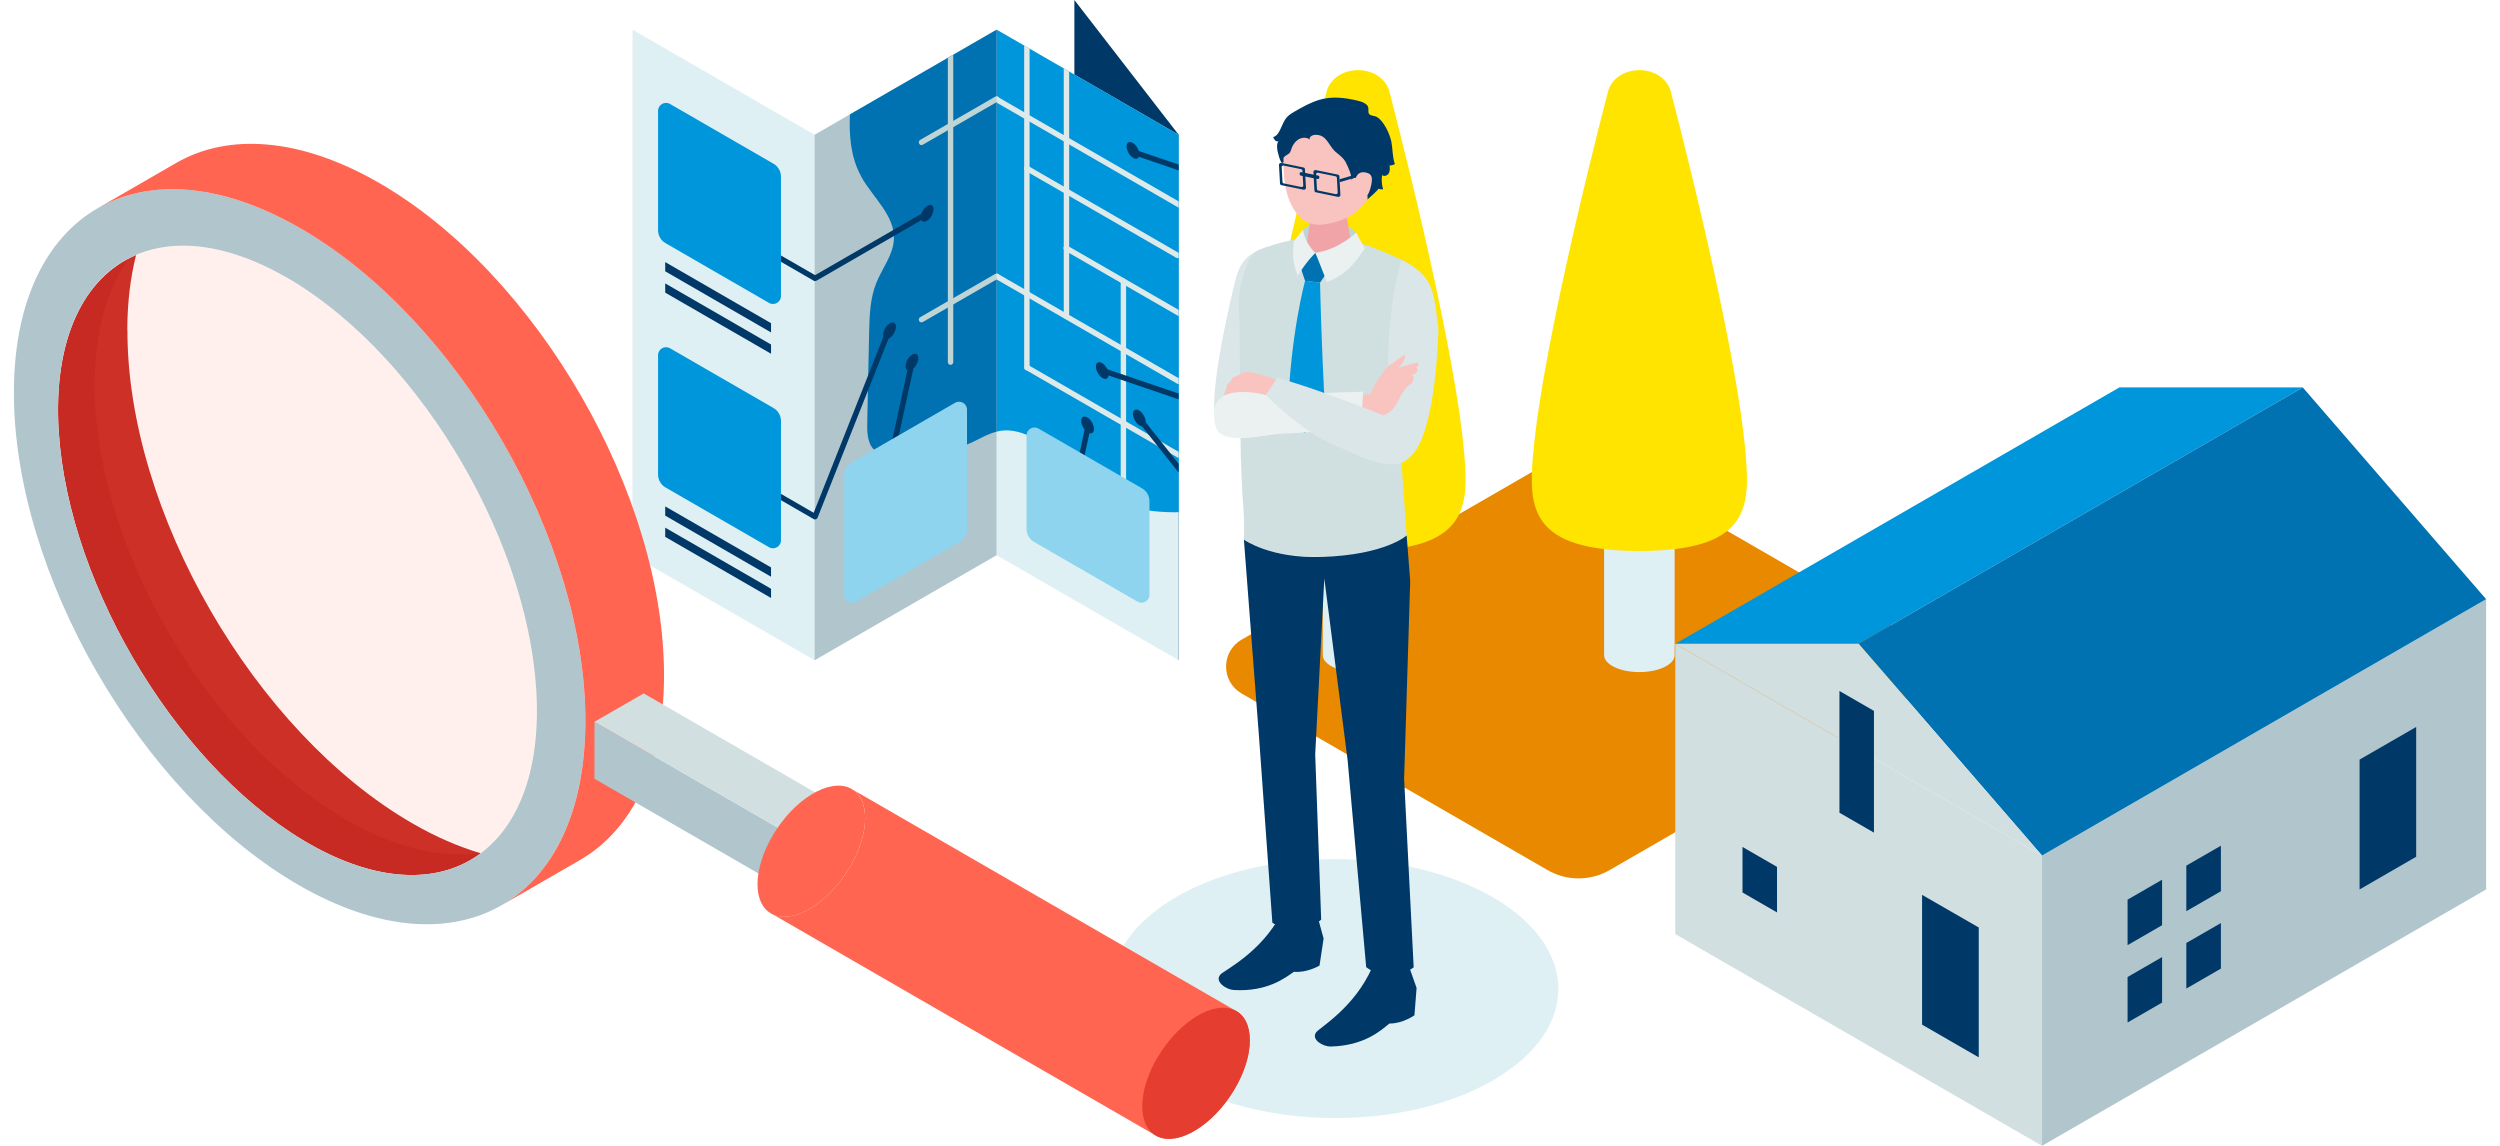 <?xml version="1.0" encoding="UTF-8"?><svg id="_レイヤー_1" xmlns="http://www.w3.org/2000/svg" xmlns:xlink="http://www.w3.org/1999/xlink" viewBox="0 0 360 165"><defs><style>.cls-1,.cls-2,.cls-3,.cls-4,.cls-5{fill:none;}.cls-6{opacity:.1;}.cls-6,.cls-7{fill:#ff6551;}.cls-2{clip-path:url(#clippath-3);}.cls-3{clip-path:url(#clippath-2);}.cls-4{clip-path:url(#clippath-1);}.cls-8{fill:#f9c3c0;}.cls-9{fill:#facdcb;}.cls-10{fill:#004595;}.cls-11{fill:#003968;}.cls-12{fill:#0096dc;}.cls-13{fill:#0072b2;}.cls-14{fill:#ebf1f1;}.cls-15{fill:#e88900;}.cls-16{fill:#ffe400;}.cls-17{fill:#e53d30;}.cls-18{fill:#f0a4a8;}.cls-19{fill:#9e7f64;}.cls-20{fill:#8ed4ef;}.cls-21{fill:#b0bec3;}.cls-22{fill:#b0c5cc;}.cls-23{fill:#bfd4d5;}.cls-24{fill:#d0e0e1;}.cls-25{fill:#d1dfe0;}.cls-26{fill:#c62a22;}.cls-27{fill:#dff0f4;}.cls-28{fill:#dae6e7;}.cls-29{fill:#dee9e9;}.cls-30{fill:#40646f;}.cls-31{fill:#362b00;}.cls-5{clip-path:url(#clippath);}</style><clipPath id="clippath"><rect class="cls-1" width="360" height="165"/></clipPath><clipPath id="clippath-1"><polygon id="SVGID" class="cls-1" points="169.73 19.41 143.51 4.27 143.51 79.95 169.73 95.08 169.73 19.41"/></clipPath><clipPath id="clippath-2"><polygon id="SVGID-2" class="cls-1" points="117.3 19.41 143.51 4.27 143.51 79.95 117.3 95.08 117.3 19.41"/></clipPath><clipPath id="clippath-3"><circle class="cls-1" cx="137.18" cy="-155.25" r="35"/></clipPath></defs><g class="cls-5"><path class="cls-27" d="m214.9,129.16c12.62,7.28,12.68,19.09.15,26.38-12.53,7.28-32.92,7.28-45.54,0-12.62-7.28-12.68-19.09-.14-26.37s32.92-7.29,45.53,0Z"/><path class="cls-15" d="m231.79,125.29l44.05-25.43c2.98-1.72,2.98-6.03,0-7.75l-44.05-25.43c-2.77-1.6-6.18-1.6-8.95,0l-44.05,25.43c-2.98,1.72-2.98,6.03,0,7.75l44.05,25.43c2.77,1.6,6.18,1.6,8.95,0Z"/><path class="cls-19" d="m200.64,75.55c0,1.35-2.27,2.45-5.08,2.45s-5.08-1.1-5.08-2.45,2.27-2.45,5.08-2.45,5.08,1.1,5.08,2.45Z"/><path class="cls-27" d="m190.48,94.33v-18.78c0,1.35,2.27,2.45,5.08,2.45s5.08-1.1,5.08-2.45v18.78c0,1.35-2.27,2.45-5.08,2.45s-5.08-1.1-5.08-2.45Z"/><path class="cls-16" d="m180.23,65.69c1.36-16.8,10.87-52.74,10.87-52.74,1.36-3.8,7.55-3.8,8.91,0,0,0,9.51,35.94,10.87,52.74.61,7.52.32,13.65-15.33,13.65s-15.94-6.13-15.33-13.65Z"/><path class="cls-19" d="m241.15,75.55c0,1.35-2.27,2.45-5.08,2.45s-5.08-1.1-5.08-2.45,2.27-2.45,5.08-2.45,5.08,1.1,5.08,2.45Z"/><path class="cls-27" d="m230.99,94.33v-18.78c0,1.35,2.27,2.45,5.08,2.45s5.08-1.1,5.08-2.45v18.78c0,1.35-2.27,2.45-5.08,2.45s-5.08-1.1-5.08-2.45Z"/><path class="cls-16" d="m220.75,65.69c1.36-16.8,10.87-52.74,10.87-52.74,1.36-3.8,7.55-3.8,8.91,0,0,0,9.51,35.94,10.87,52.74.61,7.52.32,13.65-15.33,13.65s-15.94-6.13-15.33-13.65Z"/><polygon class="cls-25" points="294.05 123.2 241.24 92.71 241.24 134.51 294.05 165 294.05 123.2"/><polygon class="cls-22" points="294.05 123.2 358 86.28 358 128.08 294.05 165 294.05 123.2"/><polygon class="cls-12" points="331.6 55.79 305.19 55.79 241.24 92.71 267.65 92.71 331.6 55.79"/><polygon class="cls-13" points="267.65 92.71 294.05 123.2 358 86.28 331.6 55.79 267.65 92.71"/><polygon class="cls-25" points="241.24 92.71 294.05 123.2 267.65 92.71 241.24 92.71"/><polygon class="cls-11" points="284.94 133.56 276.78 128.86 276.78 147.55 284.94 152.26 284.94 133.56"/><polygon class="cls-11" points="339.78 109.38 347.93 104.68 347.93 123.37 339.78 128.08 339.78 109.38"/><polygon class="cls-11" points="269.85 102.37 264.88 99.5 264.88 117.03 269.85 119.9 269.85 102.37"/><polygon class="cls-11" points="255.89 124.83 250.92 121.96 250.92 128.52 255.89 131.39 255.89 124.83"/><polygon class="cls-11" points="314.83 124.65 319.81 121.78 319.81 128.34 314.83 131.21 314.83 124.65"/><polygon class="cls-11" points="306.37 129.55 311.34 126.68 311.34 133.23 306.37 136.1 306.37 129.55"/><polygon class="cls-11" points="314.83 135.79 319.81 132.92 319.81 139.48 314.83 142.35 314.83 135.79"/><polygon class="cls-11" points="306.37 140.69 311.34 137.82 311.34 144.37 306.37 147.24 306.37 140.69"/><polygon class="cls-11" points="169.73 19.41 154.71 0 154.71 75.67 169.73 95.08 169.73 19.41"/><polygon class="cls-27" points="117.3 19.41 91.08 4.27 91.08 79.95 117.3 95.08 117.3 19.41"/><polygon class="cls-27" points="169.73 19.41 143.51 4.27 143.51 79.95 169.73 95.08 169.73 19.41"/><polygon class="cls-22" points="117.3 19.41 143.51 4.27 143.51 79.95 117.3 95.08 117.3 19.41"/><path class="cls-12" d="m143.76,62.09c2.54-.51,5.12.77,7.1,2.45,1.97,1.68,3.57,3.77,5.61,5.37,3.71,2.93,8.47,3.94,13.27,3.85V19.41l-26.21-15.13v57.88c.08-.02.16-.04.24-.06Z"/><path class="cls-13" d="m124,25.41c1.68,3.04,4.88,5.59,4.72,9.06-.11,2.26-1.67,4.14-2.52,6.24-.93,2.3-.99,4.84-1.05,7.31-.09,4.33-.18,8.66-.27,12.99-.03,1.5.09,3.29,1.39,4.04.64.37,1.42.38,2.17.38,3.84,0,7.81-.05,11.31-1.63,1.25-.56,2.44-1.32,3.77-1.64V4.27l-21.13,12.2c-.14,3.13.13,6.24,1.62,8.93Z"/><path class="cls-11" d="m131.4,51.04c-.51.27-.95.99-.99,1.6-.04.61.33.88.84.61.51-.27.95-.99.99-1.6.04-.61-.33-.88-.84-.61Z"/><path class="cls-11" d="m128.17,46.53c-.51.27-.95.99-.99,1.6-.04.61.33.88.84.61.51-.27.95-.99.99-1.6.04-.61-.33-.88-.84-.61Z"/><path class="cls-11" d="m133.59,29.61c-.51.27-.95.99-.99,1.6-.04.61.33.88.84.61.51-.27.95-.99.99-1.6.04-.61-.33-.88-.84-.61Z"/><path class="cls-11" d="m163.07,20.55c.51.27.95.99.99,1.6.04.61-.33.88-.84.61-.51-.27-.95-.99-.99-1.6-.04-.61.33-.88.84-.61Z"/><path class="cls-11" d="m163.99,59.08c.51.27.95.99.99,1.6.04.61-.33.88-.84.61-.51-.27-.95-.99-.99-1.6-.04-.61.33-.88.84-.61Z"/><path class="cls-11" d="m156.54,60.09c.51.27.95.99.99,1.6.04.61-.33.88-.84.61-.51-.27-.95-.99-.99-1.6-.04-.61.33-.88.84-.61Z"/><path class="cls-11" d="m158.65,52.25c.51.27.95.99.99,1.6.04.61-.33.88-.84.61-.51-.27-.95-.99-.99-1.6-.04-.61.33-.88.84-.61Z"/><path class="cls-11" d="m117.37,40.47c-.07,0-.14-.02-.2-.05l-5.35-3.09c-.19-.11-.25-.35-.14-.54.11-.19.35-.25.54-.14l5.15,2.97,15.37-8.87c.19-.11.43-.04.54.14.11.19.04.43-.14.54l-15.56,8.99c-.06.03-.13.05-.2.05Z"/><path class="cls-11" d="m117.37,74.8c-.07,0-.14-.02-.2-.05l-5.35-3.09c-.19-.11-.25-.35-.14-.54s.35-.25.54-.14l4.95,2.86,10.48-26.45c.08-.2.31-.3.51-.22.2.08.3.31.22.51l-10.65,26.87c-.04.11-.13.19-.24.23-.04.01-.09.02-.13.02Z"/><polygon class="cls-11" points="111.03 46.54 95.79 37.74 95.79 39.07 111.03 47.87 111.03 46.54"/><polygon class="cls-11" points="111.03 49.61 95.79 40.81 95.79 42.14 111.03 50.94 111.03 49.61"/><path class="cls-12" d="m111.39,23.58l-14.91-8.61c-.76-.44-1.72.11-1.72.99v17.19c0,.77.41,1.48,1.07,1.86l14.91,8.61c.76.44,1.72-.11,1.72-.99v-17.19c0-.77-.41-1.48-1.07-1.86Z"/><path class="cls-11" d="m128.43,65.82s-.06,0-.08,0c-.21-.05-.35-.26-.3-.47l2.89-13.28c.05-.21.25-.35.47-.3.21.05.35.26.3.47l-2.89,13.28c-.04.18-.2.31-.38.31Z"/><path class="cls-20" d="m122.62,66.61l14.91-8.61c.76-.44,1.72.11,1.72.99v17.19c0,.77-.41,1.48-1.07,1.86l-14.91,8.61c-.76.44-1.72-.11-1.72-.99v-17.19c0-.77.41-1.48,1.07-1.86Z"/><path class="cls-23" d="m132.7,46.42c-.14,0-.27-.07-.34-.2-.11-.19-.04-.43.14-.54l10.82-6.24c.19-.11.43-.04.54.14.11.19.04.43-.14.54l-10.82,6.24c-.06.04-.13.05-.2.05Z"/><path class="cls-23" d="m132.7,20.89c-.14,0-.27-.07-.34-.2-.11-.19-.04-.43.14-.54l10.82-6.24c.19-.11.43-.04.54.14.11.19.04.43-.14.54l-10.82,6.24c-.06.04-.13.05-.2.05Z"/><g class="cls-4"><path class="cls-29" d="m147.87,53.33c-.22,0-.39-.18-.39-.39V2.07c0-.22.18-.39.39-.39s.39.18.39.39v50.87c0,.22-.18.39-.39.39Z"/><path class="cls-29" d="m153.57,45.96c-.22,0-.39-.18-.39-.39V8.45c0-.22.18-.39.39-.39s.39.18.39.39v37.12c0,.22-.18.39-.39.39Z"/><path class="cls-29" d="m161.77,74.16c-.22,0-.39-.18-.39-.39v-33.28c0-.22.18-.39.39-.39s.39.18.39.39v33.28c0,.22-.18.39-.39.39Z"/><path class="cls-29" d="m169.58,37.17c-.07,0-.13-.02-.2-.05l-21.71-12.53c-.19-.11-.25-.35-.14-.54.11-.19.35-.25.54-.14l21.71,12.53c.19.11.25.35.14.54-.07.13-.2.2-.34.2Z"/><path class="cls-29" d="m174.03,32.33c-.07,0-.13-.02-.2-.05l-30.62-17.68c-.19-.11-.25-.35-.14-.54.11-.19.35-.25.54-.14l30.62,17.68c.19.11.25.35.14.54-.07.13-.2.2-.34.2Z"/><path class="cls-29" d="m179.74,51.25c-.07,0-.13-.02-.2-.05l-26.21-15.13c-.19-.11-.25-.35-.14-.54.11-.19.35-.25.54-.14l26.21,15.13c.19.11.25.35.14.54-.07.13-.2.2-.34.2Z"/><path class="cls-29" d="m169.73,55.31c-.07,0-.13-.02-.2-.05l-26.21-15.13c-.19-.11-.25-.35-.14-.54.11-.19.35-.25.54-.14l26.21,15.13c.19.11.25.35.14.54-.07.13-.2.2-.34.2Z"/><path class="cls-29" d="m169.73,65.91c-.07,0-.13-.02-.2-.05l-21.8-12.58c-.19-.11-.25-.35-.14-.54.11-.19.35-.25.54-.14l21.8,12.58c.19.11.25.35.14.54-.07.13-.2.2-.34.2Z"/><path class="cls-11" d="m172.85,71.5s.05-.03.07-.05c.17-.13.2-.38.06-.55l-8.44-10.65c-.13-.17-.38-.2-.55-.06-.17.13-.2.38-.06.55l8.44,10.65c.12.15.32.19.48.11Z"/><path class="cls-11" d="m172.25,58.04s.03-.05.04-.08c.07-.21-.04-.43-.25-.5l-12.86-4.38c-.21-.07-.43.04-.5.25-.07.21.04.43.25.5l12.86,4.38c.18.06.37-.01.46-.17Z"/><path class="cls-11" d="m176.55,26.53s.03-.05.04-.08c.07-.21-.04-.43-.25-.5l-12.86-4.38c-.21-.07-.43.04-.5.25-.07.21.04.43.25.5l12.86,4.38c.18.06.37-.01.46-.17Z"/></g><g class="cls-3"><path class="cls-23" d="m136.88,52.54c-.22,0-.39-.18-.39-.39V6.87c0-.22.18-.39.39-.39s.39.18.39.39v45.28c0,.22-.18.39-.39.39Z"/></g><path class="cls-12" d="m111.39,58.76l-14.91-8.61c-.76-.44-1.72.11-1.72.99v17.19c0,.77.41,1.48,1.07,1.86l14.91,8.61c.76.44,1.72-.11,1.72-.99v-17.19c0-.77-.41-1.48-1.07-1.86Z"/><polygon class="cls-11" points="111.03 81.71 95.79 72.92 95.79 74.25 111.03 83.05 111.03 81.71"/><polygon class="cls-11" points="111.03 84.78 95.79 75.98 95.79 77.31 111.03 86.11 111.03 84.78"/><path class="cls-11" d="m153.8,75.04s-.06,0-.08,0c-.21-.05-.35-.26-.3-.47l2.89-13.28c.05-.21.25-.35.47-.3.21.05.35.26.3.47l-2.89,13.28c-.04.18-.2.31-.38.31Z"/><path class="cls-20" d="m164.45,70.32l-14.91-8.61c-.76-.44-1.72.11-1.72.99v13.47c0,.77.41,1.48,1.07,1.86l14.91,8.61c.76.44,1.72-.11,1.72-.99v-13.47c0-.77-.41-1.48-1.07-1.86Z"/><path class="cls-26" d="m18.33,47.51c.01-3.97.45-7.57,1.27-10.79-7.55,3.22-11.97,12.18-11.14,25.38,1.43,22.82,17.98,49.64,36.97,59.91,9.63,5.21,18.04,5.15,23.8.86-3.17-.93-6.47-2.35-9.87-4.32-22.72-13.12-41.09-44.92-41.01-71.04Z"/><ellipse class="cls-6" cx="49.98" cy="76.27" rx="29.68" ry="51.25" transform="translate(-31.56 35.44) rotate(-30.16)"/><path class="cls-22" d="m2,56.41c-.07,26.11,18.29,57.92,41.01,71.04,22.73,13.12,41.21,2.59,41.28-23.53.07-26.11-18.29-57.92-41.01-71.04C20.56,19.77,2.07,30.3,2,56.41Zm38.25-17.03c18.99,10.27,35.54,37.1,36.97,59.91,1.43,22.82-12.81,32.98-31.8,22.71-18.99-10.27-35.54-37.1-36.97-59.91-1.43-22.82,12.81-32.98,31.8-22.71Z"/><path class="cls-7" d="m83.58,123.81l-11.32,6.53c7.41-4.28,12-13.42,12.04-26.41.07-26.11-18.29-57.92-41.01-71.04-11.39-6.58-21.71-7.21-29.19-2.92l11.33-6.54c7.47-4.28,17.79-3.65,29.18,2.92,22.73,13.12,41.09,44.92,41.01,71.04-.04,12.99-4.63,22.13-12.04,26.41Z"/><polygon class="cls-22" points="121.08 124.43 85.6 103.94 85.6 112.14 113.98 128.53 121.08 124.43"/><polygon class="cls-25" points="85.6 103.94 121.08 124.43 121.08 116.24 92.69 99.85 85.6 103.94"/><polygon class="cls-21" points="121.08 124.43 113.98 128.53 113.98 120.33 121.08 116.24 121.08 124.43"/><path class="cls-7" d="m122.84,113.74c2.7,1.84,2.2,7.28-1.12,12.16-3.32,4.88-8.2,7.35-10.9,5.51-2.7-1.84-2.2-7.28,1.12-12.16,3.32-4.88,8.2-7.35,10.9-5.51Z"/><path class="cls-7" d="m166.22,163.39l-55.4-31.99c2.7,1.84,7.58-.63,10.9-5.51,3.32-4.88,3.82-10.32,1.12-12.16l55.4,31.99c2.7,1.84,2.2,7.28-1.12,12.16-3.32,4.88-8.2,7.35-10.9,5.51Z"/><path class="cls-17" d="m178.24,145.72c2.7,1.84,2.2,7.28-1.12,12.16-3.32,4.88-8.2,7.35-10.9,5.51-2.7-1.84-2.2-7.28,1.12-12.16,3.32-4.88,8.2-7.35,10.9-5.51Z"/><path class="cls-28" d="m175.22,60.99s-1.64-1.7,1.88-17.23c1.21-5.34,1.29-6.78,5.44-8.24,3.59,4.3-2.63,25.86-2.63,25.86l-4.7-.39Z"/><path class="cls-24" d="m202.56,77.11l-.83-11.67,2.55-23.11c.33-1.99-.46-4.02-2.64-5-4.99-2.26-10.84-5.07-20.28-1.36-1.29.51-1.78,2.07-2.22,3.38-.53,1.57-.8,3.26-.74,4.93,0,0,.1,2.86.1,2.86.05,5.46.09,10.92.14,16.38.03,3.46.2,6.88.45,10.33.11,1.52.03,3.86.03,3.86,0,0,2.84,2.53,11.26,2.49,9.17-.05,12.18-3.09,12.18-3.09Z"/><path class="cls-11" d="m202.96,139.35l1.03,2.92-.31,3.93s-1.69,1.21-3.61,1.19c-1.2.97-3.59,3.2-8.46,3.31-1.05.02-2.86-.97-2.08-2.05.48-.66,5.56-3.56,8.09-9.41,2.73-.27,5.33.1,5.33.1Z"/><path class="cls-11" d="m189.78,132.16l.82,2.99-.59,3.89s-1.77,1.07-3.69.9c-1.26.87-3.82,2.91-8.68,2.62-1.05-.06-2.78-1.2-1.92-2.21.53-.62,5.81-3.1,8.76-8.73,2.74-.05,5.3.53,5.3.53Z"/><path class="cls-23" d="m187.63,33.07c1.14-1.22,5.58-1.78,7.67.43.15,1.08.37,1.78.37,1.78l-3.83,1.38-4.11-.58s-.2-2.17-.1-3.01Z"/><path class="cls-18" d="m191.4,29.36c1.65,0,2.53.93,2.53,1.73l.84,5.39c-.08.93-1.66,1.69-3.54,1.69s-3.34-.76-3.26-1.69l.81-5.63c.07-.82.98-1.49,2.63-1.49Z"/><path class="cls-8" d="m192.08,16.23c4.7.04,5.99,3.56,5.99,7.84,0,5.57-3.66,7.29-5.55,7.83-2.29.67-5.14,1.26-6.89-3.13-1.04-2.61-1-7.15-.43-8.91.5-1.53,2.17-3.67,6.87-3.64Z"/><polygon class="cls-13" points="187.23 38.36 189.41 36.4 191.08 39.24 190.08 40.71 187.93 40.44 187.23 38.36"/><path class="cls-12" d="m187.93,40.44l2.16.26s.17,9.17.75,18.71c.05.87-3.03,2.93-3.03,2.93,0,0-2.36-2.24-2.33-3.1.29-10.84,2.45-18.81,2.45-18.81Z"/><path class="cls-11" d="m188.6,20.1c-.12-.37.35-.66.74-.68,1.73-.1,1.92,1.53,2.99,2.45.54.46,1.15.88,1.46,1.51.38.76.8,1.66.85,2.57.58-1.61,2.78,2.38,2.21,2.83.16-.13,1.78-1.55,1.63-1.61.22.09.46.11.69.08-.21-.66-.26-1.36-.14-2.04.28.26.77.07.96-.26.18-.33.15-.74.11-1.12.26,0,.53-.07.76-.2-.36-1.02-.3-2.14-.5-3.2-.22-1.12-1.09-3.02-2.1-3.59-.33-.19-.88-.14-1.11-.43-.24-.29.06-.88-.28-1.25-.34-.37-.83-.53-1.32-.65-1.87-.45-3.78-.7-5.65-.11-1.23.39-2.38,1.02-3.49,1.67-.33.19-.66.39-.94.65-.69.64-.88,1.62-1.37,2.39-.18.29-.44.55-.77.64.07.16.15.33.28.46.13.12.32.2.49.13-.28.32-.22,1.07-.13,1.45.1.49.27,1.04.48,1.5.05.12.2.22.31.15.08-.06.09-.18.08-.28-.02-.19-.05-.41.07-.56.04-.05.1-.09.16-.13.17-.11.33-.22.5-.33.31-.2.35-.69.51-1.01.18-.36.41-.7.73-.94.52-.41,1.32-.51,1.82-.07Z"/><path class="cls-11" d="m202.2,111.9l.87-28.23-.51-6.56s-3.05,2.79-12.18,3.09c-7.51.25-11.26-2.49-11.26-2.49l2.16,28.17,1.94,26.99s1.08.85,3.31.8c2.53-.06,3.72-1.24,3.72-1.24l-.86-23.79,1.31-25.34,3.35,26.11,2.68,29.85s1.29,1.14,3.38,1.14c2.12,0,3.46-1.1,3.46-1.1l-1.39-27.41Z"/><path class="cls-14" d="m189.41,36.4s.89,2.2,1.67,4.22c2.17-.89,3.66-2.03,5.46-4.87-.52-.83-1.24-2.25-1.24-2.25,0,0-2.53,2.46-5.89,2.9Z"/><path class="cls-10" d="m202.65,57.09s-.75-3.29-1.97-8.19c.74,7.04,1.04,8.15,1.72,10.52l.26-2.33Z"/><path class="cls-14" d="m189.41,36.4s-1.45-1.21-1.78-3.33c0,0-.83,1.09-1.3,1.66-.35,2.45.04,3.65.56,4.96,1.16-1.94,2.52-3.29,2.52-3.29"/><path class="cls-28" d="m198.72,63.25l1.24-8.31c-.5-9.93,1.84-17.53,1.84-17.53,4.8,2.28,4.69,4.89,5.34,10,0,0-.28,14.98-4,18.3-3.25,3.34-4.42-2.45-4.42-2.45Z"/><path class="cls-8" d="m199.08,53.75c.15-.24.3-.48.49-.69.22-.24.49-.44.76-.63.55-.4,1.1-.8,1.66-1.2.06-.04.13-.09.21-.08.17.02.17.26.12.42-.18.54-.54,1.03-1,1.37.93-.25,1.86-.51,2.79-.76.22.22.08.66-.22.73.26.1.28.49.11.71-.17.22-.46.3-.72.38.33.15.35.63.16.93-.19.3-.51.49-.78.73-1.21,1.1-1.36,3.1-2.93,3.91-1.02.53-2.2-.05-3.28.04-.16.01-.58.2-.72.14-.24-.1-.18-.56-.18-.8-.01-.71.07-1.42.14-2.13.51.01,1.03,0,1.54-.05.05,0,.1,0,.13-.03.04-.03.07-.08.09-.13.23-.51.31-.94.64-1.42.32-.48.68-.94.98-1.43Z"/><path class="cls-8" d="m178.63,53.86c-.1.05-.2.11-.29.16-.17.1-.29.15-.47.21-.16.05-.31.07-.41.21-.06.08-.08.19-.12.28-.16.33-.62.49-.67.86-.01.1,0,.2-.02.29-.02.11-.1.21-.16.31-.09.16-.27.66-.13.83.11.13.62-.03.81-.06.65-.09,1.3-.17,1.96-.21,1.28-.07,2.6.04,3.78.57.18.07,1.01-2.27,1.06-2.55,0-.04-2.43-.81-2.66-.87-.45-.13-.91-.24-1.37-.3-.5-.07-.87.04-1.31.27Z"/><path class="cls-14" d="m195.97,61.65l.33-5.25-14.07.47s-7.37-1.97-7.41,2.6c-.01,1.43.2,2.46.93,2.97,1.99,1.41,6.74.11,8.68.02,5.61-.25,11.54-.81,11.54-.81Z"/><path class="cls-28" d="m182.28,56.89l1.68-2.52s4.49,1.4,5.88,1.91c3.38,1.24,6.25,2.24,9.57,3.63,1.72.72,3.88,1.35,3.7,4.29-.34,5.35-7.81,1.17-10.28.21-5.23-2.03-10.55-7.52-10.55-7.52Z"/><polygon class="cls-11" points="192.89 25.81 195.76 24.98 195.78 25.4 192.92 26.23 192.89 25.81"/><path class="cls-11" d="m195.76,24.98l1.86.71c.15-.03.26.04.27.15h0c0,.12-.12.24-.27.27l-1.84-.72-.02-.42Z"/><path class="cls-11" d="m189.79,25.28l-2.38-.49c-.12-.03-.27.08-.26.18v.14c.01.09.08.16.19.18l2.38.49c.12.03.27-.08.26-.18v-.14c-.01-.09-.08-.16-.19-.18Z"/><path class="cls-11" d="m192.63,25.14l-3.15-.65c-.16-.03-.35.1-.35.24l.15,2.73c0,.12.1.22.24.24l3.15.65c.16.03.35-.1.35-.24l-.15-2.73c0-.12-.1-.22-.24-.24Zm-.12.45l.12,2.18c0,.11-.15.22-.28.19l-2.52-.52c-.11-.02-.18-.1-.19-.2l-.12-2.18c0-.11.15-.22.28-.19l2.52.52c.11.02.18.1.19.2Z"/><path class="cls-11" d="m187.67,24.11l-3.15-.65c-.16-.03-.35.1-.35.24l.15,2.73c0,.12.1.22.24.24l3.15.65c.16.03.35-.1.35-.24l-.15-2.73c0-.12-.1-.22-.24-.24Zm-.12.45l.12,2.18c0,.11-.15.22-.28.19l-2.52-.52c-.11-.02-.18-.1-.19-.2l-.12-2.18c0-.11.15-.22.28-.19l2.52.52c.11.02.18.1.19.2Z"/><path class="cls-8" d="m195.1,26.2s.08-1.59,1.45-1.38c1.17.18,1.14.93.8,2.26-.34,1.33-1.15,1.96-1.97,1.92-.82-.04-.28-2.8-.28-2.8Z"/></g><g class="cls-2"><path class="cls-9" d="m136.55,14.07c.12.13.22.33.34.62.69,1.72.87,3.15.54,4.97-.1.56-.21,1.14-.47,1.64-.46.86-1.34,1.43-2.28,1.71-.94.28-1.87.18-2.81.32-.62.09-1.01.58-1.56.88-.76.42-1.55.78-2.38,1.06-2.13.72-4.56,1.05-6.78.73-.81-.12-1.64-.37-2.25-.92s-.99-1.42-.77-2.21c.29-1.06,1.44-1.59,2.45-2.02,2.08-.88,3.91-1.96,5.76-3.25,1.62-1.12,2.87-2.95,3.88-4.63,1.79.06,3.58.32,5.34.7.51.11.77.17.98.4Z"/><path class="cls-9" d="m126.91-19.18l3.06,32.49s-.32,3.28,2.55,3.3c3.24.03,4.03-2.55,4.03-2.55l.65-29.38-10.29-3.86Z"/><path class="cls-9" d="m153.34,25.72c.13.12.25.3.4.59.85,1.64,1.17,3.05,1.03,4.89-.04.57-.09,1.15-.31,1.68-.37.9-1.2,1.55-2.1,1.92-.91.37-1.84.36-2.77.6-.61.15-.95.67-1.46,1.03-.72.49-1.47.92-2.26,1.28-2.04.93-4.43,1.49-6.67,1.4-.82-.03-1.66-.21-2.33-.69-.67-.48-1.12-1.31-.98-2.12.19-1.08,1.28-1.73,2.24-2.25,1.98-1.08,3.7-2.34,5.41-3.8,1.5-1.28,2.57-3.21,3.41-4.99,1.79-.12,3.6-.04,5.38.17.52.06.78.09,1.01.3Z"/><path class="cls-9" d="m143.98-12.2l2.65,38.43s1.2,1.41,3.88,1.5c2.71.09,3.32-1.23,3.32-1.23l.47-35.2-10.32-3.51Z"/><path class="cls-30" d="m156.63-26.94l.71-47.13-.43-10.61s-4.66,4.35-18.19,4.42c-11.13.05-16.54-4.54-16.54-4.54l1.7,48.05,1.43,46.07s1.56,1.42,4.87,1.44c3.75.02,7.89-2.38,7.89-2.38l-.61-40.05,1.01-27.66,2.12,30.99,1.73,48.33s4.54,2.17,7.65,2.28c3.14.11,5.18-1.61,5.18-1.61l1.49-47.61Z"/><path class="cls-31" d="m137.95,16.33c.23.54.45,1.02.49,1.15.46,1.35.45,2.83.28,4.23-.16,1.35-1.67,2.57-2.82,3.22-1.69.96-3.66,1.34-5.54,1.72-1.26.25-2.11.89-3.32,1.26-1.1.34-2.33.56-3.47.76-2.7.47-5.66.15-7.91-1.53-.88-.66-1.67-1.61-1.66-2.72.01-2.42,5.09-3.5,6.88-4.3,1.55-.69,2.97-1.6,4.24-2.72.64-.57,1.22-1.19,1.83-1.8.64-.64,1.73-1.65,2.71-1.13.39.21.68.7,1.08.96.59.39,1.29.68,1.98.83,1.41.3,2.76-.25,3.91-1.03.36-.24.85-.09,1,.31.1.25.21.53.32.8Z"/><path class="cls-31" d="m155,29.19c.23.54.45,1.02.49,1.15.46,1.35.45,2.83.28,4.23-.16,1.35-1.67,2.57-2.82,3.22-1.69.96-3.66,1.34-5.54,1.72-1.26.25-2.11.89-3.32,1.26-1.1.34-2.33.56-3.48.76-2.7.47-5.66.15-7.91-1.53-.88-.66-1.67-1.61-1.66-2.72.01-2.42,5.09-3.5,6.88-4.3,1.55-.69,2.97-1.6,4.24-2.72.64-.57,1.22-1.19,1.83-1.8.64-.64,1.73-1.65,2.71-1.13.39.21.68.7,1.08.96.59.39,1.29.68,1.98.83,1.41.3,2.76-.25,3.91-1.03.36-.24.85-.09,1,.31.1.25.21.53.32.8Z"/></g></svg>